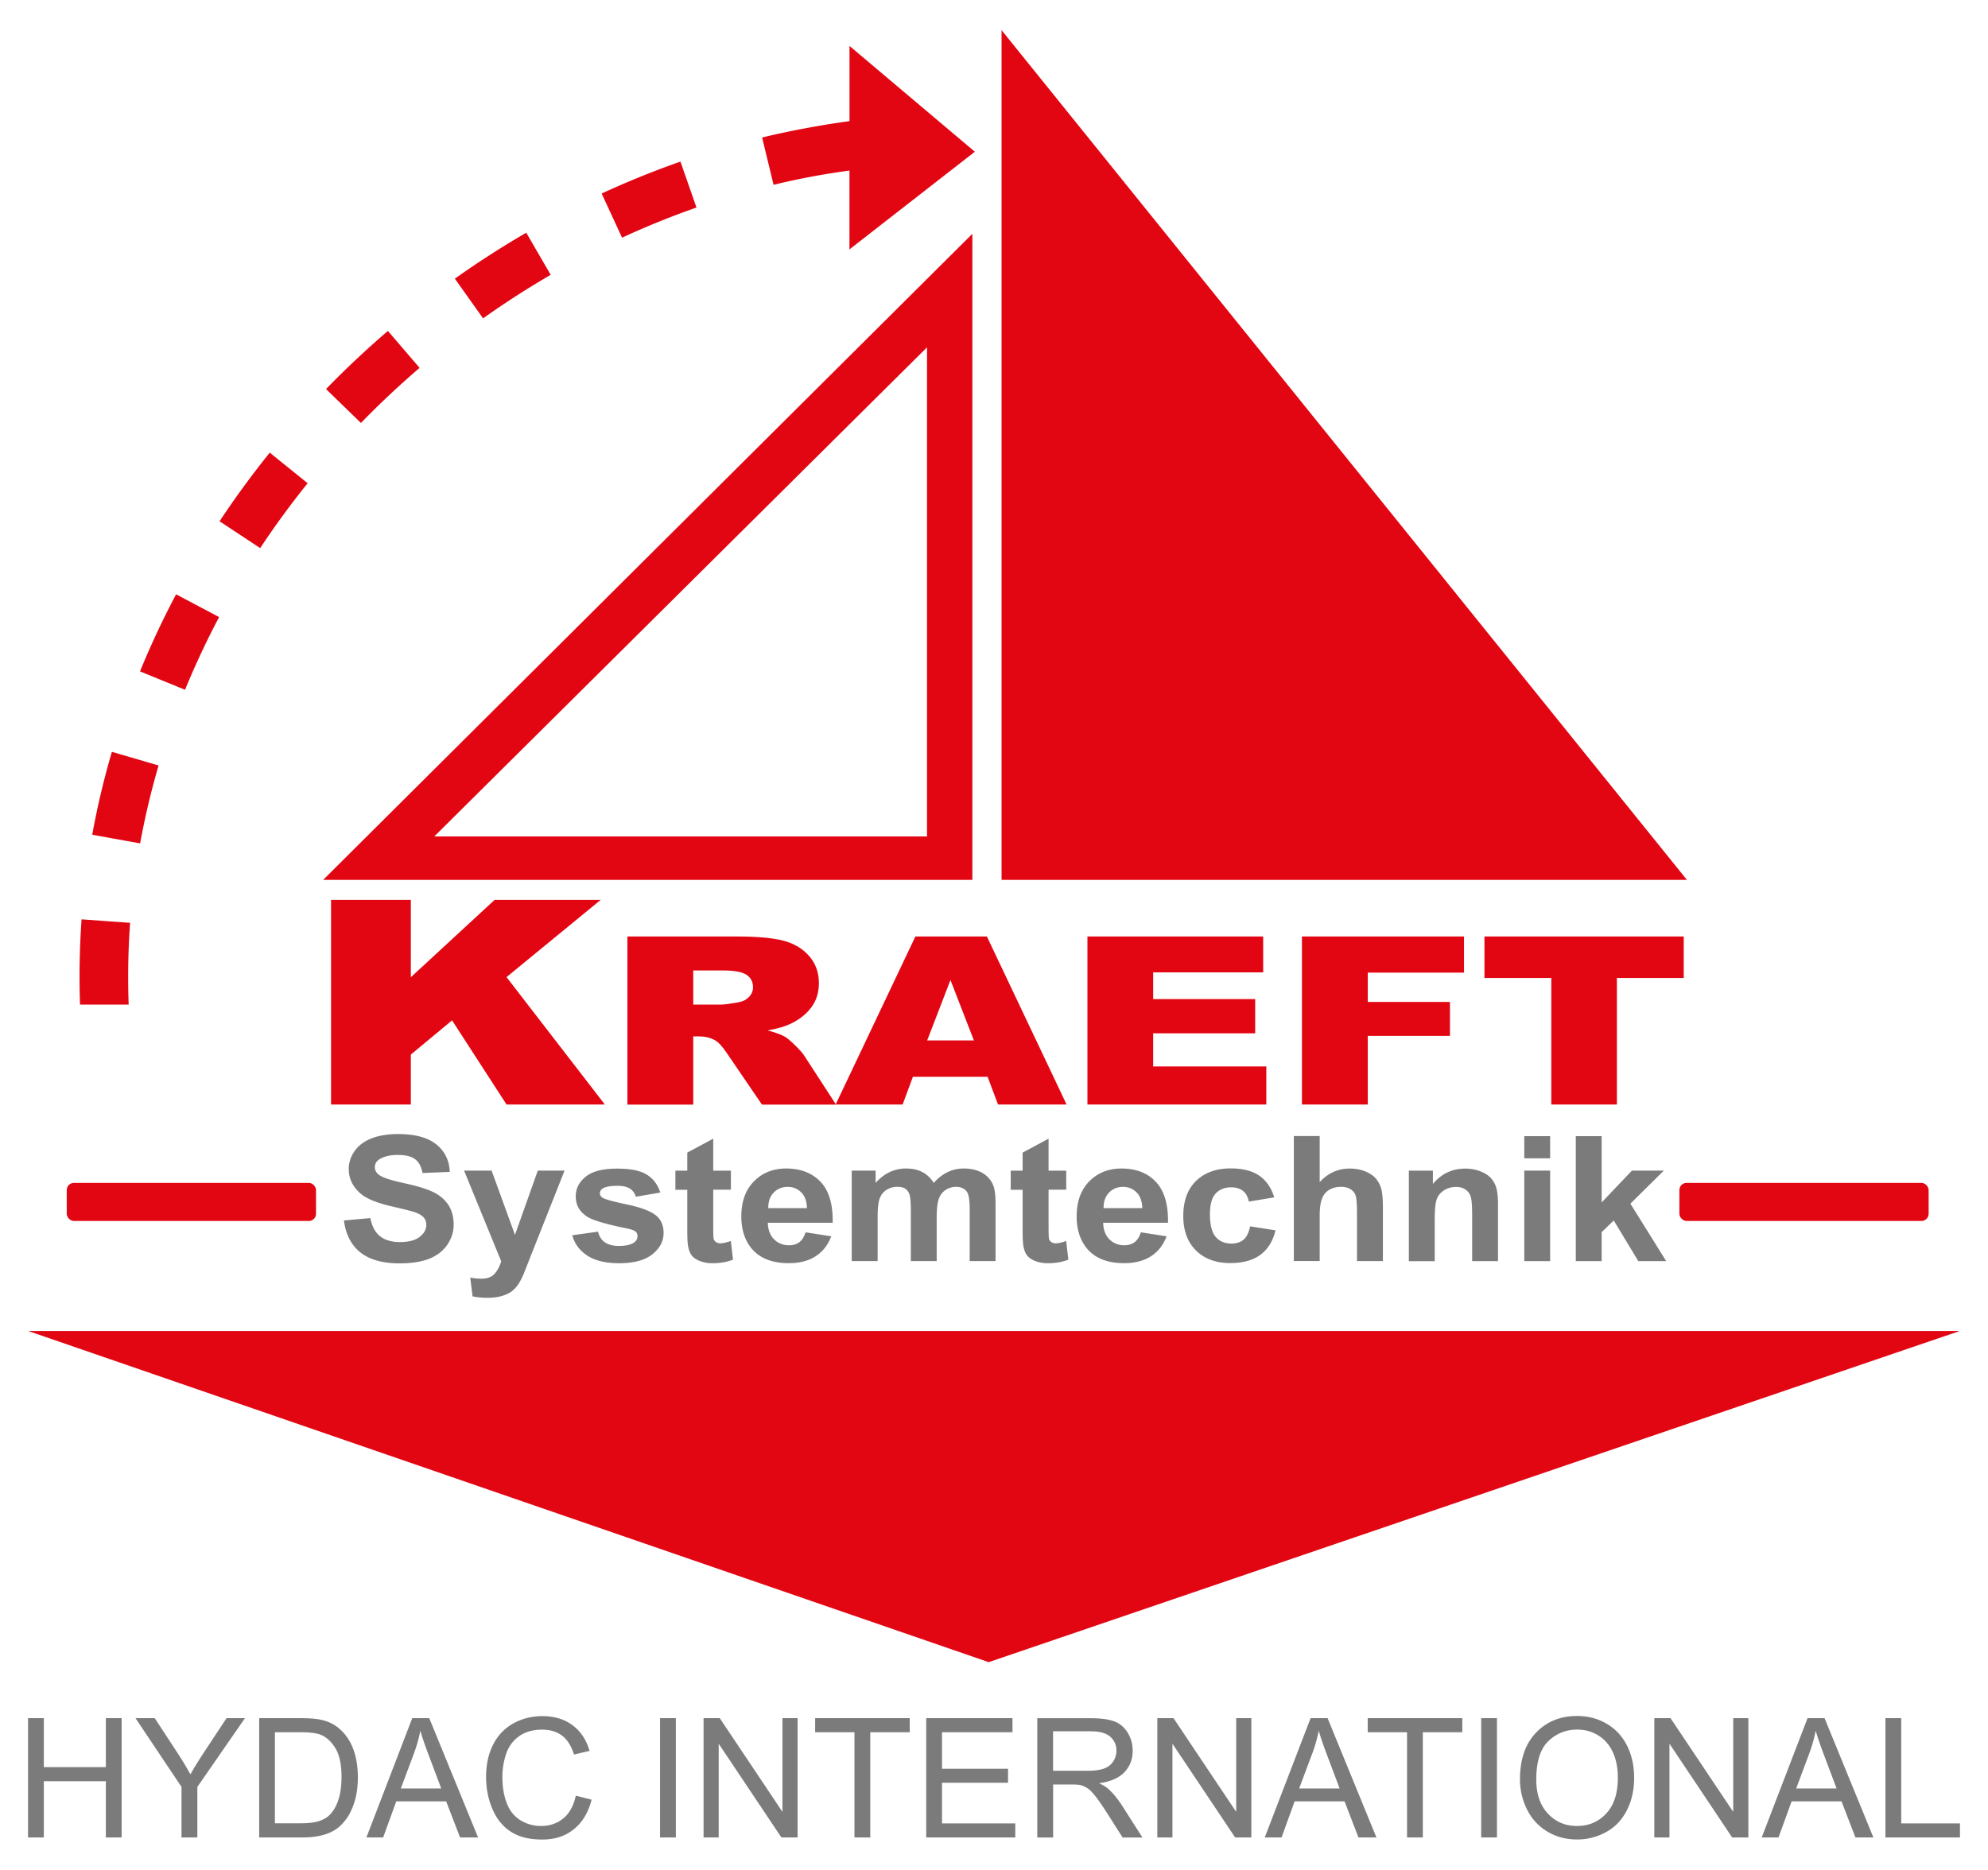 <svg xmlns="http://www.w3.org/2000/svg" id="Ebene_1" data-name="Ebene 1" viewBox="0 0 392.87 369.54"><defs><style>.cls-1,.cls-2{fill:#7c7b7b;stroke-width:0}.cls-2{fill:#e20613}</style></defs><path d="M8.66 363.18v-11.12h12.26v11.12h3.12V339.6h-3.12v9.68H8.66v-9.68H5.54v23.58zm30.34 0v-9.99l9.41-13.59h-3.64l-4.57 6.93a75 75 0 0 0-2.57 4.17 70 70 0 0 0-2.4-3.99l-4.65-7.11h-3.8l9.09 13.59v9.99h3.12Zm20.72 0c1.43 0 2.69-.13 3.79-.4s2.04-.66 2.82-1.18 1.49-1.23 2.15-2.14 1.19-2.05 1.61-3.43.63-2.97.63-4.76q0-3.15-.93-5.61c-.62-1.64-1.55-2.98-2.79-4.03-.95-.82-2.11-1.38-3.46-1.69-.96-.22-2.37-.34-4.2-.34h-8.12v23.58h8.51Zm-5.39-20.8h4.95c1.86 0 3.2.16 4.04.48 1.16.45 2.14 1.34 2.95 2.66s1.22 3.22 1.22 5.69c0 1.78-.21 3.29-.62 4.54s-.99 2.24-1.73 2.98c-.52.53-1.23.93-2.12 1.22-.88.29-2.1.43-3.66.43h-5.03v-18.02Zm21.39 20.8 2.59-7.14h9.86l2.75 7.14h3.56l-9.65-23.58h-3.36l-9.06 23.58zm6.08-16.6c.55-1.49.97-2.99 1.27-4.5.36 1.28.92 2.91 1.67 4.89l2.46 6.53h-7.99zm29.53 12.82c-1.21 1.01-2.69 1.51-4.44 1.51-1.44 0-2.77-.37-4-1.11s-2.14-1.86-2.73-3.35c-.58-1.5-.88-3.25-.88-5.25 0-1.56.25-3.06.74-4.53.49-1.46 1.35-2.63 2.57-3.5s2.73-1.3 4.54-1.3q2.37 0 3.93 1.17c1.04.78 1.83 2.03 2.38 3.75l3.07-.72q-.945-3.27-3.36-5.07c-1.61-1.2-3.59-1.8-5.95-1.8-2.08 0-3.99.47-5.72 1.42s-3.07 2.34-4.01 4.17-1.41 3.97-1.41 6.43c0 2.25.41 4.36 1.25 6.32.83 1.96 2.04 3.46 3.64 4.5 1.59 1.04 3.66 1.55 6.2 1.55s4.53-.67 6.23-2.02 2.88-3.3 3.53-5.86l-3.12-.79c-.43 1.98-1.25 3.48-2.46 4.49Zm22.23 3.78V339.6h-3.12v23.58zm8.47 0v-18.53l12.39 18.53h3.2V339.6h-2.99v18.52l-12.39-18.52h-3.2v23.58zm29.95 0v-20.8h7.8v-2.78h-18.69v2.78h7.77v20.8zm28.66 0v-2.78h-14.48v-8.03h13.05v-2.77h-13.05v-7.22h13.93v-2.78h-17.05v23.58zm7.48 0v-10.47h3.62c.8 0 1.38.04 1.74.11.48.12.96.33 1.42.63.47.3.99.83 1.58 1.58s1.34 1.83 2.25 3.25l3.12 4.91h3.92l-4.1-6.42c-.82-1.26-1.68-2.3-2.59-3.14-.43-.39-1.06-.78-1.88-1.17 2.26-.31 3.94-1.04 5.02-2.19q1.62-1.725 1.62-4.23c0-1.3-.33-2.48-.98-3.55s-1.53-1.82-2.62-2.24-2.69-.64-4.79-.64h-10.46v23.58h3.12Zm0-20.98h7.46q2.625 0 3.84 1.08c.81.72 1.21 1.64 1.21 2.75 0 .76-.21 1.47-.63 2.12q-.63.975-1.83 1.41c-.8.3-1.92.44-3.35.44h-6.71v-7.8Zm23.58 20.98v-18.53l12.39 18.53h3.2V339.6h-2.99v18.52l-12.39-18.52h-3.2v23.58zm21.56 0 2.59-7.14h9.86l2.75 7.14h3.55l-9.65-23.58H259l-9.06 23.58h3.31Zm6.08-16.6c.55-1.49.97-2.99 1.27-4.5.36 1.28.92 2.91 1.67 4.89l2.46 6.53h-8l2.59-6.92Zm21.84 16.6v-20.8h7.8v-2.78h-18.69v2.78h7.77v20.8zm14.65 0V339.6h-3.12v23.58zm5.91-5.6c.9 1.85 2.23 3.32 3.97 4.39 1.75 1.07 3.73 1.61 5.95 1.61 2.05 0 3.96-.49 5.73-1.46s3.14-2.4 4.1-4.29c.97-1.89 1.45-4.03 1.45-6.42s-.46-4.47-1.38-6.33-2.25-3.31-4-4.35-3.71-1.56-5.89-1.56c-3.32 0-6.04 1.11-8.14 3.32s-3.15 5.28-3.15 9.19c0 2.07.45 4.03 1.35 5.89Zm4.25-13.44q2.385-2.28 5.7-2.28c1.55 0 2.96.39 4.21 1.18q1.875 1.185 2.85 3.33c.65 1.43.97 3.11.97 5.03 0 3.04-.76 5.38-2.28 7.03s-3.45 2.48-5.8 2.48-4.22-.82-5.75-2.45c-1.53-1.64-2.29-3.87-2.29-6.72 0-3.55.8-6.08 2.39-7.6m23.93 19.04v-18.53l12.39 18.53h3.2V339.6h-2.99v18.52l-12.39-18.52h-3.2v23.58zm21.55 0 2.59-7.14h9.86l2.75 7.14h3.55l-9.65-23.58h-3.36l-9.06 23.58h3.31Zm6.08-16.6c.55-1.49.97-2.99 1.27-4.5.37 1.28.92 2.91 1.67 4.89l2.46 6.53h-7.99zm29.78 16.6v-2.78h-11.61v-20.8h-3.12v23.58z" class="cls-1"/><path d="M197.93 5.96v167.95h135.44zM63.86 173.91l128.3-127.7v127.7zm21.96-8.58h97.38V68.65zM65.42 177.87h15.77v15.28l16.55-15.28h20.96l-18.6 15.26 19.43 25.18H100.1l-10.76-16.63-8.15 6.76v9.87H65.42zm58.57 40.44V185.1h21.6c4 0 7.06.27 9.18.82 2.12.54 3.82 1.55 5.12 3.03 1.3 1.47 1.94 3.27 1.94 5.38 0 1.84-.49 3.43-1.49 4.77-.99 1.33-2.35 2.42-4.09 3.25-1.1.53-2.62.97-4.55 1.32 1.54.41 2.66.81 3.37 1.22.48.27 1.17.85 2.08 1.74.9.89 1.51 1.58 1.81 2.07l6.26 9.63h-14.64l-6.92-10.15c-.88-1.32-1.66-2.17-2.34-2.56-.94-.52-2-.77-3.18-.77H137v13.48h-13.02Zm13.02-19.75h5.46c.59 0 1.74-.15 3.43-.45.86-.14 1.55-.49 2.1-1.04.54-.56.81-1.2.81-1.93 0-1.07-.43-1.9-1.29-2.47-.86-.58-2.47-.86-4.83-.86H137v6.75Zm58.16 14.27 2.06 5.48h13.55l-15.75-33.21H180.9l-15.76 33.21h13.24l2.03-5.48h14.75Zm-2.71-7.19h-9.23l4.6-11.94zm22.45-20.54h34.72v7.09h-21.74v5.28h20.16v6.77h-20.16v6.55h22.36v7.52H214.9V185.1Zm42.38 0h32.03v7.14H270.3v5.8h16.24v6.7H270.3v13.57h-13.01zm36.07 0h39.38v8.2h-13.21v25.01h-12.96V193.3h-13.21z" class="cls-2"/><path d="m67.95 241.23 5.24-.47c.32 1.63.96 2.83 1.92 3.59s2.27 1.15 3.9 1.15c1.73 0 3.04-.34 3.92-1.02s1.32-1.48 1.32-2.39c0-.58-.19-1.08-.55-1.49-.37-.41-1.02-.77-1.94-1.07-.63-.2-2.07-.56-4.31-1.08-2.89-.66-4.91-1.48-6.08-2.44-1.63-1.36-2.45-3.02-2.45-4.97 0-1.26.39-2.43 1.16-3.53s1.88-1.93 3.33-2.5 3.2-.86 5.25-.86q5.025 0 7.56 2.04c1.69 1.36 2.58 3.18 2.66 5.44l-5.38.22c-.23-1.27-.73-2.18-1.48-2.74-.76-.56-1.9-.83-3.41-.83s-2.79.3-3.68.89c-.57.38-.85.89-.85 1.53 0 .59.26 1.09.8 1.5q1.02.795 4.95 1.65c2.62.57 4.56 1.16 5.81 1.78 1.26.61 2.24 1.45 2.95 2.51s1.06 2.37 1.06 3.93c0 1.42-.42 2.74-1.27 3.98q-1.275 1.845-3.6 2.76c-1.55.6-3.49.9-5.8.9-3.37 0-5.96-.73-7.77-2.17-1.81-1.45-2.88-3.55-3.24-6.31Zm23.76-9.86h5.44l4.62 12.71 4.51-12.71h5.29l-6.82 17.22-1.22 3.11c-.45 1.05-.87 1.84-1.29 2.39-.41.55-.87 1-1.4 1.34s-1.18.61-1.95.8-1.64.29-2.61.29-1.95-.1-2.89-.29l-.46-3.71c.8.15 1.52.22 2.17.22 1.19 0 2.07-.32 2.64-.97s1.01-1.47 1.31-2.47l-7.35-17.95Zm21.35 12.79 5.13-.72c.22.92.66 1.62 1.33 2.1.67.47 1.6.72 2.8.72 1.32 0 2.32-.22 2.98-.67.45-.32.68-.74.68-1.26 0-.36-.12-.66-.36-.89q-.39-.345-1.71-.63c-4.13-.84-6.74-1.61-7.84-2.31-1.53-.97-2.29-2.31-2.29-4.03 0-1.55.66-2.85 1.99-3.91 1.32-1.06 3.37-1.58 6.15-1.58s4.61.4 5.9 1.19c1.29.8 2.17 1.98 2.66 3.54l-4.82.83c-.21-.7-.6-1.23-1.17-1.6-.58-.37-1.4-.56-2.47-.56-1.35 0-2.31.17-2.89.52-.39.25-.58.57-.58.96 0 .34.17.62.51.86.46.31 2.05.76 4.77 1.33 2.73.57 4.62 1.28 5.71 2.11 1.07.84 1.6 2.01 1.6 3.52q0 2.46-2.22 4.23t-6.57 1.77c-2.63 0-4.72-.5-6.25-1.48-1.53-.99-2.54-2.33-3.01-4.03Zm31.38-12.79v3.78h-3.49v7.21c0 1.46.03 2.31.1 2.55s.22.44.46.6c.23.15.52.24.86.24.48 0 1.16-.16 2.06-.46l.43 3.68c-1.19.47-2.53.71-4.04.71-.92 0-1.75-.14-2.49-.43s-1.28-.66-1.63-1.11c-.34-.45-.58-1.07-.72-1.84-.11-.55-.16-1.67-.16-3.34v-7.8h-2.35v-3.78h2.35v-3.56l5.13-2.76v6.32h3.49Zm14.74 12.2 5.09.79c-.65 1.73-1.69 3.05-3.1 3.95-1.41.91-3.18 1.36-5.3 1.36-3.36 0-5.85-1.02-7.46-3.05-1.27-1.63-1.91-3.68-1.91-6.17 0-2.96.84-5.29 2.51-6.97s3.79-2.52 6.35-2.52q4.305 0 6.81 2.64c1.66 1.76 2.46 4.45 2.38 8.08h-12.81c.04 1.41.45 2.5 1.24 3.28s1.77 1.17 2.95 1.17c.8 0 1.48-.2 2.02-.6.55-.41.96-1.06 1.24-1.95Zm.29-4.79c-.04-1.37-.42-2.41-1.15-3.12-.73-.72-1.61-1.07-2.65-1.07-1.12 0-2.04.38-2.77 1.13-.73.76-1.08 1.78-1.08 3.07h7.64Zm8.86-7.41h4.71v2.44c1.69-1.9 3.69-2.85 6.02-2.85 1.24 0 2.31.23 3.22.71.91.47 1.66 1.19 2.24 2.14.85-.95 1.76-1.67 2.75-2.14.98-.47 2.03-.71 3.14-.71 1.42 0 2.62.27 3.6.8a5.02 5.02 0 0 1 2.2 2.35c.35.76.53 2 .53 3.71v11.44h-5.11v-10.23c0-1.78-.18-2.92-.53-3.44-.48-.67-1.2-1.01-2.19-1.01-.72 0-1.39.2-2.02.61-.63.4-1.09 1-1.36 1.78-.28.78-.42 2.01-.42 3.7v8.59H180v-9.81c0-1.74-.09-2.87-.27-3.37-.18-.51-.46-.88-.84-1.13s-.9-.37-1.55-.37c-.79 0-1.5.2-2.13.59-.63.4-1.09.96-1.36 1.7-.28.74-.41 1.97-.41 3.69v8.7h-5.12v-17.9Zm42.38 0v3.78h-3.49v7.21c0 1.46.03 2.31.1 2.55s.22.44.46.6c.23.15.52.24.86.24.47 0 1.16-.16 2.06-.46l.43 3.68c-1.19.47-2.53.71-4.04.71-.92 0-1.75-.14-2.49-.43s-1.28-.66-1.63-1.11-.58-1.07-.72-1.84c-.11-.55-.16-1.67-.16-3.34v-7.8h-2.35v-3.78h2.35v-3.56l5.13-2.76v6.32h3.49Zm14.74 12.2 5.09.79c-.65 1.73-1.69 3.05-3.1 3.95-1.41.91-3.18 1.36-5.3 1.36-3.36 0-5.85-1.02-7.46-3.05-1.27-1.63-1.91-3.68-1.91-6.17 0-2.96.84-5.29 2.51-6.97s3.79-2.52 6.35-2.52c2.87 0 5.14.88 6.8 2.64s2.46 4.45 2.39 8.08h-12.81c.04 1.41.45 2.5 1.24 3.28q1.185 1.17 2.94 1.17c.8 0 1.48-.2 2.02-.6.55-.41.96-1.06 1.24-1.95Zm.29-4.79c-.04-1.37-.42-2.41-1.15-3.12-.73-.72-1.61-1.07-2.65-1.07-1.12 0-2.04.38-2.77 1.13-.73.76-1.09 1.78-1.08 3.07h7.64Zm26.09-2.12-5.04.84c-.17-.93-.55-1.63-1.15-2.11-.6-.47-1.38-.71-2.34-.71-1.27 0-2.29.41-3.05 1.22s-1.14 2.18-1.14 4.09c0 2.12.39 3.62 1.15 4.5.77.88 1.8 1.31 3.1 1.31.97 0 1.77-.26 2.38-.77.62-.51 1.05-1.39 1.31-2.64l5.02.79c-.52 2.14-1.52 3.75-3 4.84s-3.47 1.63-5.95 1.63c-2.83 0-5.08-.83-6.76-2.48s-2.52-3.94-2.52-6.86.84-5.26 2.53-6.9 3.97-2.47 6.84-2.47c2.35 0 4.23.47 5.61 1.41 1.39.94 2.38 2.37 2.99 4.29Zm8.97-12.1v9.09c1.65-1.79 3.62-2.68 5.92-2.68 1.17 0 2.24.2 3.18.6.95.41 1.66.92 2.14 1.55s.81 1.32.98 2.09c.18.76.27 1.95.27 3.55v10.5h-5.12v-9.45c0-1.88-.1-3.07-.29-3.58-.2-.51-.54-.91-1.03-1.2-.49-.3-1.11-.45-1.85-.45-.85 0-1.61.19-2.27.57-.67.38-1.16.96-1.46 1.73-.31.77-.47 1.91-.47 3.41v8.96h-5.11v-24.71h5.11Zm35.25 24.71h-5.12v-9.13q0-2.895-.33-3.75c-.22-.57-.57-1.01-1.07-1.32-.49-.32-1.08-.47-1.78-.47-.89 0-1.68.23-2.38.67-.7.45-1.19 1.04-1.45 1.79q-.39 1.11-.39 4.11v8.11h-5.11v-17.9h4.75v2.63c1.69-2.02 3.81-3.03 6.37-3.03 1.13 0 2.16.18 3.09.57.94.38 1.64.85 2.12 1.44.48.58.82 1.25 1 1.99.19.74.29 1.8.29 3.18v11.12Zm5.18-20.33v-4.38h5.11v4.38zm0 20.33v-17.9h5.11v17.9zm10.18 0v-24.71h5.11v13.11l5.99-6.3h6.3l-6.61 6.54 7.08 11.36h-5.51l-4.86-8.04-2.39 2.31v5.73z" class="cls-1"/><path d="M5.59 263.08h381.69l-191.89 65.45zM15.82 198.56c-.07-1.87-.1-3.77-.1-5.65 0-3.72.14-7.49.4-11.2l9.59.69c-.25 3.48-.38 7.02-.38 10.51 0 1.76.03 3.9.1 5.65zm11.87-31.86-9.46-1.71c.99-5.49 2.3-11 3.88-16.39l9.23 2.7c-1.48 5.07-2.71 10.25-3.65 15.41Zm8.88-30.36-8.9-3.64c2.1-5.15 4.5-10.27 7.13-15.23l8.5 4.5c-2.48 4.68-4.74 9.51-6.73 14.36Zm14.84-28.01-8.02-5.3a179 179 0 0 1 9.92-13.56l7.49 6.04c-3.33 4.13-6.48 8.44-9.38 12.82ZM71.33 83.6l-6.9-6.7c3.88-4 7.99-7.86 12.23-11.49l6.26 7.3c-4.01 3.44-7.91 7.1-11.59 10.89m24.13-20.68-5.57-7.84c4.55-3.24 9.3-6.29 14.11-9.08l4.83 8.32c-4.56 2.65-9.06 5.54-13.37 8.61Zm27.47-15.94-4.03-8.73c5.09-2.35 10.33-4.47 15.57-6.31l3.17 9.08c-4.95 1.73-9.91 3.74-14.72 5.96ZM167.87 33.71v15.67h-.11l24.89-19.39-24.77-20.91v14.86c-5.51.75-11.81 1.91-17.27 3.24l2.26 9.35c5.15-1.25 9.82-2.11 15.01-2.82Z" class="cls-2"/><rect width="49.26" height="7.53" x="13.19" y="233.8" class="cls-2" rx="1.42" ry="1.42"/><rect width="49.26" height="7.53" x="331.88" y="233.8" class="cls-2" rx="1.42" ry="1.42"/></svg>